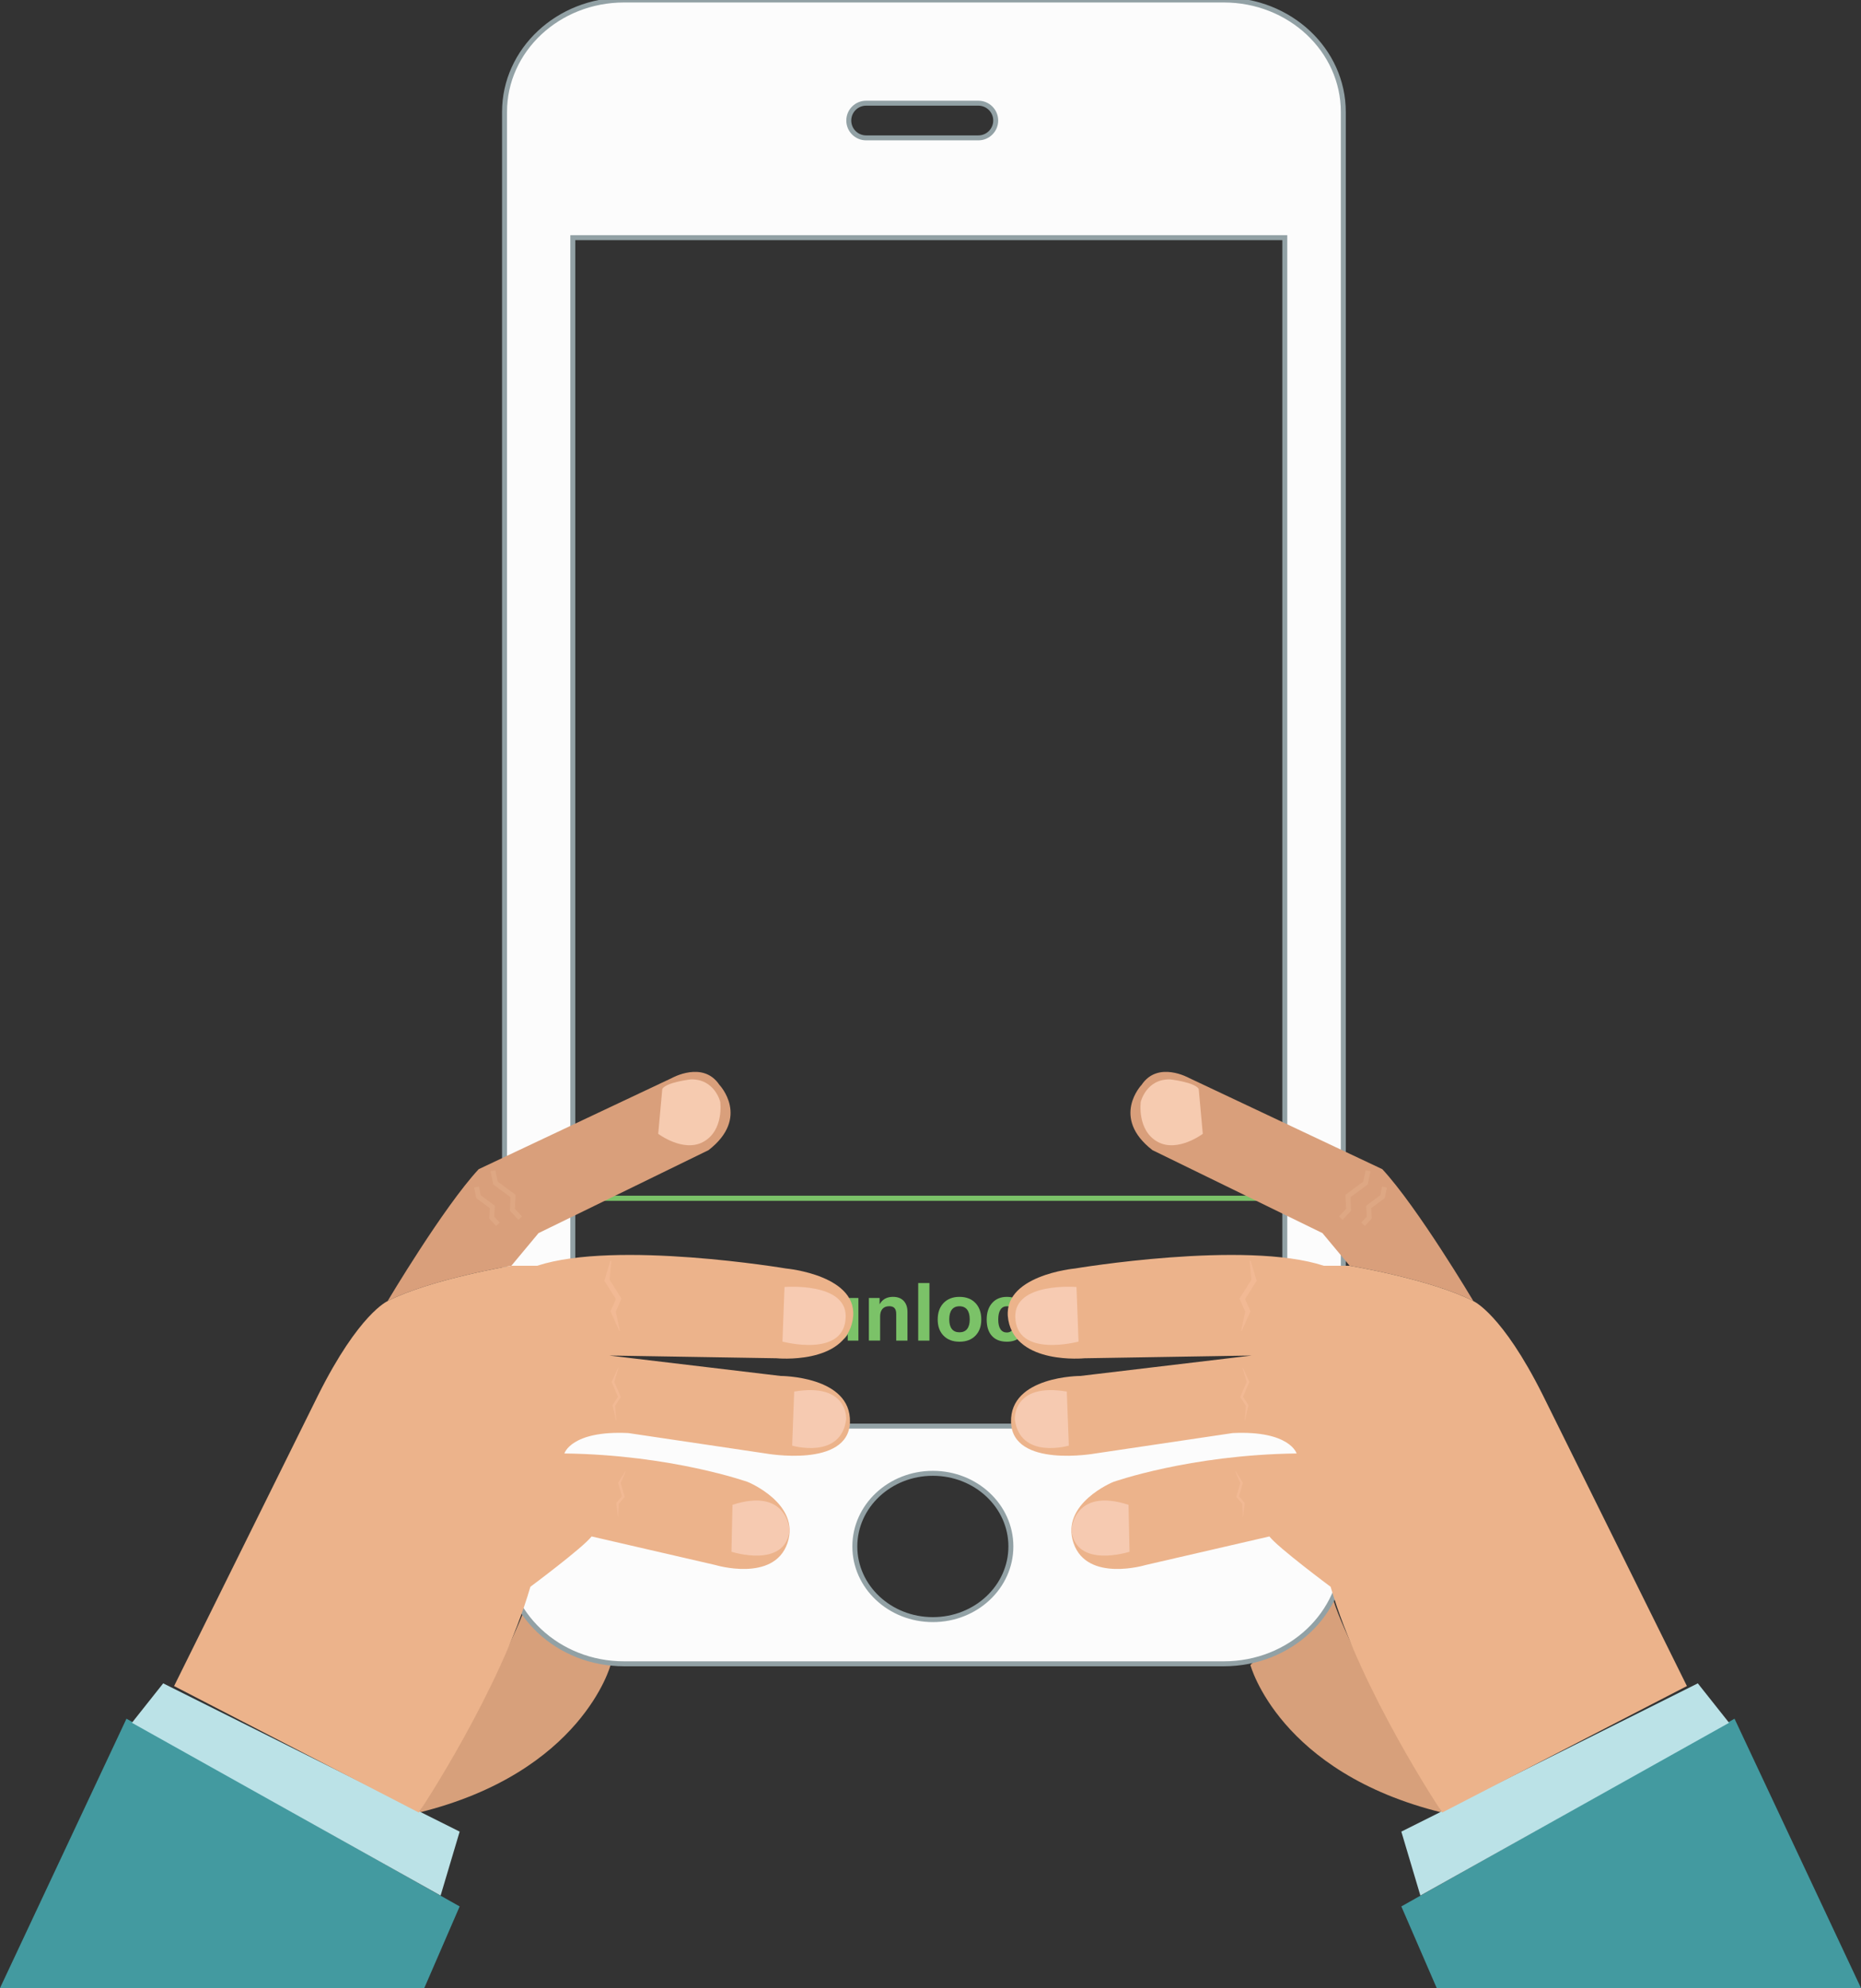 <?xml version="1.0" encoding="utf-8"?>
<!-- Generator: Adobe Illustrator 16.0.0, SVG Export Plug-In . SVG Version: 6.00 Build 0)  -->
<!DOCTYPE svg PUBLIC "-//W3C//DTD SVG 1.1//EN" "http://www.w3.org/Graphics/SVG/1.1/DTD/svg11.dtd">
<svg version="1.1" id="Layer_1" xmlns="http://www.w3.org/2000/svg" xmlns:xlink="http://www.w3.org/1999/xlink" x="0px" y="0px"
	 width="375.771px" height="401.332px" viewBox="0 0 375.771 401.332" enable-background="new 0 0 375.771 401.332"
	 xml:space="preserve">
<rect x="0" y="0" width="375.771" height="401.332" fill="#333333" stroke="none"/>
<g>
	<path fill="#D7A07B" d="M123.292,336.113c0,0-5.763,21.695-38.717,29.797c0,0,22.38-38.305,22.517-45.582L123.292,336.113z"/>
	<path fill="#D7A07B" d="M252.478,336.113c0,0,5.764,21.695,38.718,29.797c0,0-22.379-38.305-22.517-45.582L252.478,336.113z"/>
	<path fill="#FCFCFC" stroke="#92A1A5" stroke-miterlimit="10" d="M271.24,22.605C271.24,10.119,260.443,0,247.12,0H126.002
		c-13.327,0-24.128,10.119-24.128,22.605v290.664c0,12.488,10.801,22.607,24.128,22.607H247.12c13.323,0,24.12-10.119,24.12-22.607
		V22.605z M201.052,24.332c0,1.933-1.567,3.5-3.5,3.5h-22.667c-1.933,0-3.5-1.567-3.5-3.5l0,0c0-1.933,1.567-3.5,3.5-3.5h22.667
		C199.485,20.832,201.052,22.399,201.052,24.332L201.052,24.332z M188.365,326.958c-8.706,0-15.758-6.617-15.758-14.77
		s7.052-14.766,15.758-14.766c8.7,0,15.751,6.611,15.751,14.766C204.116,320.341,197.065,326.958,188.365,326.958 M259.425,287.893
		H115.66V47.98h143.765V287.893z"/>
	<rect x="114.451" y="241.378" fill="#7BC268" width="144.514" height="1.033"/>
	<path fill="#B9C9CB" d="M155.913,269.078c0,1.709-1.386,3.098-3.097,3.098h-7.742c-1.71,0-3.096-1.389-3.096-3.098v-7.742
		c0-1.713,1.386-3.096,3.096-3.096h7.742c1.711,0,3.097,1.383,3.097,3.096V269.078z"/>
	<g>
		<path fill="#7BC268" d="M167.842,267.416c0,0.526,0.113,0.916,0.341,1.17c0.227,0.252,0.574,0.379,1.044,0.379
			c0.59,0,1.043-0.18,1.359-0.537c0.317-0.358,0.475-0.875,0.475-1.551v-4.846h1.131h1.139v8.602h-1.075h-1.083v-1.288
			c-0.079,0.157-0.174,0.306-0.284,0.442c-0.56,0.711-1.368,1.067-2.428,1.067c-0.906,0-1.613-0.269-2.123-0.804
			c-0.509-0.534-0.763-1.276-0.763-2.225v-5.797h1.13h1.139L167.842,267.416L167.842,267.416z"/>
		<path fill="#7BC268" d="M175.448,262.03h1.075h1.083v1.273c0.09-0.153,0.187-0.298,0.292-0.435
			c0.559-0.713,1.371-1.068,2.435-1.068c0.907,0,1.617,0.27,2.131,0.807c0.515,0.538,0.771,1.284,0.771,2.238v5.787h-1.131h-1.14
			v-5.377c0-0.531-0.113-0.926-0.344-1.182c-0.229-0.257-0.581-0.384-1.056-0.384c-0.597,0-1.053,0.179-1.372,0.537
			s-0.479,0.875-0.479,1.55v4.854h-1.131h-1.138v-8.601H175.448z"/>
		<path fill="#7BC268" d="M185.402,259.011h1.13h1.139v11.621h-1.131h-1.138V259.011L185.402,259.011z"/>
		<path fill="#7BC268" d="M190.529,269.645c-0.793-0.808-1.189-1.896-1.189-3.267c0-1.4,0.396-2.516,1.189-3.34
			s1.862-1.236,3.206-1.236c1.354,0,2.428,0.412,3.218,1.236c0.791,0.824,1.188,1.938,1.188,3.34c0,1.371-0.396,2.459-1.188,3.267
			c-0.79,0.808-1.863,1.21-3.218,1.21C192.392,270.854,191.322,270.451,190.529,269.645z M195.277,268.292
			c0.354-0.442,0.529-1.088,0.529-1.938c0-0.87-0.177-1.529-0.529-1.98c-0.354-0.451-0.867-0.676-1.542-0.676
			s-1.188,0.225-1.538,0.676c-0.351,0.451-0.525,1.11-0.525,1.98c0,0.85,0.176,1.494,0.525,1.938
			c0.351,0.442,0.863,0.664,1.538,0.664S194.924,268.735,195.277,268.292z"/>
		<path fill="#7BC268" d="M207.16,267.446c-0.116,1.07-0.514,1.905-1.193,2.507c-0.681,0.602-1.564,0.901-2.656,0.901
			c-1.303,0-2.308-0.388-3.017-1.162s-1.063-1.88-1.063-3.313c0-1.4,0.367-2.516,1.103-3.34s1.729-1.236,2.978-1.236
			c1.106,0,2.014,0.306,2.72,0.917c0.707,0.61,1.084,1.415,1.131,2.411h-2.309c-0.021-0.428-0.173-0.772-0.454-1.036
			c-0.282-0.263-0.646-0.396-1.088-0.396c-0.569,0-1.003,0.229-1.301,0.684c-0.298,0.457-0.446,1.121-0.446,1.996
			c0,0.854,0.148,1.504,0.446,1.949s0.73,0.668,1.301,0.668c0.411,0,0.76-0.143,1.044-0.427c0.285-0.284,0.451-0.659,0.498-1.122
			L207.16,267.446L207.16,267.446z"/>
		<path fill="#7BC268" d="M208.798,259.011h1.131h1.139v6.277l2.83-3.259h1.398h1.4l-3.107,3.263l3.188,5.34h-1.346h-1.354
			l-2.072-3.704l-0.938,0.993v2.711h-1.131h-1.139V259.011L208.798,259.011z"/>
	</g>
	<g>
		<g>
			<polygon fill="#439AA0" points="0,401.332 25.537,346.962 92.814,384.855 85.673,401.332 			"/>
			<polygon fill="#BBE2E7" points="32.951,339.822 26.635,347.785 88.969,382.66 92.814,369.753 			"/>
		</g>
		<g>
			<path fill="#D99F7B" d="M78.259,262.662c0,0,11.26-18.947,18.398-26.637l38.994-18.396c0,0,6.314-3.568,9.608,1.373
				c0,0,6.318,6.59-2.194,13.182l-34.326,16.749l-5.49,6.591C103.248,255.522,86.771,258.271,78.259,262.662z"/>
			<path fill="#ECB38B" d="M103.248,255.522c0,0-16.478,2.748-24.989,7.14c0,0-5.766,2.473-14.004,18.946l-29.105,58.763
				l49.426,25.539c0,0,16.476-24.713,22.517-45.582c0,0,10.709-7.965,12.357-10.162l24.988,5.768c0,0,11.806,3.568,14.551-4.395
				c2.748-7.963-7.962-12.355-7.962-12.355s-15.376-5.493-37.07-5.768c0,0,1.373-4.67,12.906-4.119l27.736,4.119
				c0,0,16.748,3.021,17.022-6.313c0.275-9.337-14.005-9.337-14.005-9.337l-34.598-4.12l33.774,0.552c0,0,13.729,1.371,15.377-7.689
				c1.648-9.061-13.455-10.434-13.455-10.434s-34.323-5.769-50.251-0.551L103.248,255.522L103.248,255.522z"/>
			<path fill="#F6CBB0" d="M133.729,219.824l-0.825,9.064c0,0,5.038,3.811,9.062,1.646c4.274-2.3,3.463-8.1,3.463-8.1
				s-1.109-4.648-5.935-4.535C139.494,217.901,134.551,218.453,133.729,219.824z"/>
			<path fill="#F7CBB2" d="M158.405,259.813l-0.411,11.017c0,0,12.645,3.42,12.767-5.045
				C170.866,258.783,158.405,259.813,158.405,259.813z"/>
			<path fill="#F6CAB1" d="M160.362,280.921l-0.412,10.914c0,0,9.885,2.885,10.916-5.354
				C170.866,286.481,171.278,279.067,160.362,280.921z"/>
			<path fill="#F6CAB1" d="M147.902,303.78l-0.205,9.476c0,0,10.813,3.498,11.739-4.324
				C159.436,308.931,159.023,300.177,147.902,303.78z"/>
			<polyline fill="none" stroke="#DEA783" stroke-miterlimit="10" points="96.21,239.628 96.623,241.585 97.868,242.507 
				99.403,243.645 99.299,245.808 100.535,247.146 			"/>
			<polyline fill="none" stroke="#DEA783" stroke-miterlimit="10" points="99.531,236.333 100.056,238.826 101.642,240.001 
				103.597,241.449 103.467,244.203 105.04,245.91 			"/>
			<g>
				<polygon fill="#F2B994" points="123.438,254.527 123.062,258.568 122.994,258.205 125.352,261.929 125.495,262.154 
					125.387,262.398 124.274,264.919 124.292,264.563 125.167,268.703 125.073,268.734 123.341,264.873 123.271,264.716 
					123.359,264.516 124.472,261.994 124.507,262.464 122.149,258.74 122.028,258.55 122.081,258.376 123.251,254.49 				"/>
			</g>
			<g>
				<polygon fill="#F2B994" points="124.867,276.177 124.012,279.069 124.007,278.884 125.296,281.906 125.349,282.028 
					125.276,282.141 124.157,283.861 124.194,283.687 124.451,286.818 124.402,286.826 123.7,283.763 123.68,283.677 
					123.738,283.587 124.857,281.867 124.836,282.102 123.547,279.082 123.505,278.98 123.543,278.896 124.778,276.144 				"/>
			</g>
			<g>
				<polygon fill="#F2B994" points="126.33,297.068 125.298,299.486 125.316,299.303 126.1,302.056 126.135,302.184 126.05,302.285 
					124.895,303.651 124.954,303.483 124.803,306.216 124.754,306.218 124.454,303.498 124.444,303.41 124.513,303.33 
					125.668,301.962 125.619,302.192 124.836,299.439 124.806,299.333 124.854,299.255 126.246,297.025 				"/>
			</g>
		</g>
	</g>
	<g>
		<g>
			<polygon fill="#439AA0" points="375.771,401.332 350.233,346.962 282.956,384.855 290.097,401.332 			"/>
			<polygon fill="#BBE2E7" points="342.818,339.822 349.135,347.785 286.801,382.66 282.956,369.753 			"/>
		</g>
		<g>
			<path fill="#D99F7B" d="M297.51,262.662c0,0-11.26-18.947-18.396-26.637l-38.993-18.396c0,0-6.315-3.568-9.61,1.373
				c0,0-6.316,6.59,2.195,13.182l34.326,16.749l5.491,6.591C272.522,255.522,288.999,258.271,297.51,262.662z"/>
			<path fill="#ECB38B" d="M272.522,255.522c0,0,16.477,2.748,24.987,7.14c0,0,5.767,2.473,14.005,18.946l29.106,58.763
				l-49.427,25.539c0,0-16.477-24.713-22.518-45.582c0,0-10.71-7.965-12.356-10.162l-24.988,5.768c0,0-11.807,3.568-14.552-4.395
				c-2.748-7.963,7.962-12.355,7.962-12.355s15.377-5.493,37.069-5.768c0,0-1.371-4.67-12.905-4.119l-27.734,4.119
				c0,0-16.75,3.021-17.023-6.313c-0.275-9.337,14.004-9.337,14.004-9.337l34.599-4.12l-33.772,0.552c0,0-13.729,1.371-15.378-7.689
				c-1.649-9.061,13.454-10.434,13.454-10.434s34.323-5.769,50.251-0.551L272.522,255.522L272.522,255.522z"/>
			<path fill="#F6CBB0" d="M242.043,219.824l0.824,9.064c0,0-5.038,3.811-9.063,1.646c-4.273-2.3-3.463-8.1-3.463-8.1
				s1.109-4.648,5.936-4.535C236.276,217.901,241.22,218.453,242.043,219.824z"/>
			<path fill="#F7CBB2" d="M217.365,259.813l0.411,11.017c0,0-12.646,3.42-12.771-5.045
				C204.905,258.783,217.365,259.813,217.365,259.813z"/>
			<path fill="#F6CAB1" d="M215.408,280.921l0.411,10.914c0,0-9.885,2.885-10.914-5.354
				C204.905,286.481,204.492,279.067,215.408,280.921z"/>
			<path fill="#F6CAB1" d="M227.868,303.78l0.205,9.476c0,0-10.813,3.498-11.738-4.324
				C216.335,308.931,216.746,300.177,227.868,303.78z"/>
			<polyline fill="none" stroke="#DEA783" stroke-miterlimit="10" points="279.561,239.628 279.148,241.585 277.902,242.507 
				276.368,243.645 276.472,245.808 275.235,247.146 			"/>
			<polyline fill="none" stroke="#DEA783" stroke-miterlimit="10" points="276.238,236.333 275.716,238.826 274.128,240.001 
				272.172,241.449 272.305,244.203 270.729,245.91 			"/>
			<g>
				<polygon fill="#F2B994" points="252.521,254.49 253.689,258.376 253.741,258.55 253.621,258.74 251.262,262.464 
					251.297,261.994 252.412,264.516 252.501,264.716 252.431,264.873 250.698,268.734 250.604,268.703 251.479,264.563 
					251.498,264.919 250.383,262.398 250.274,262.154 250.418,261.928 252.775,258.207 252.707,258.568 252.334,254.527 				"/>
			</g>
			<g>
				<polygon fill="#F2B994" points="250.993,276.144 252.227,278.896 252.265,278.98 252.222,279.08 250.934,282.102 
					250.913,281.867 252.032,283.587 252.089,283.677 252.069,283.763 251.368,286.826 251.319,286.818 251.575,283.687 
					251.612,283.861 250.493,282.141 250.421,282.028 250.474,281.905 251.762,278.884 251.758,279.069 250.903,276.177 				"/>
			</g>
			<g>
				<polygon fill="#F2B994" points="249.524,297.025 250.915,299.255 250.964,299.333 250.934,299.439 250.15,302.192 
					250.101,301.962 251.258,303.328 251.327,303.41 251.317,303.498 251.014,306.218 250.965,306.216 250.817,303.483 
					250.877,303.651 249.72,302.287 249.633,302.184 249.67,302.056 250.453,299.303 250.472,299.486 249.44,297.068 				"/>
			</g>
		</g>
	</g>
</g>
</svg>
